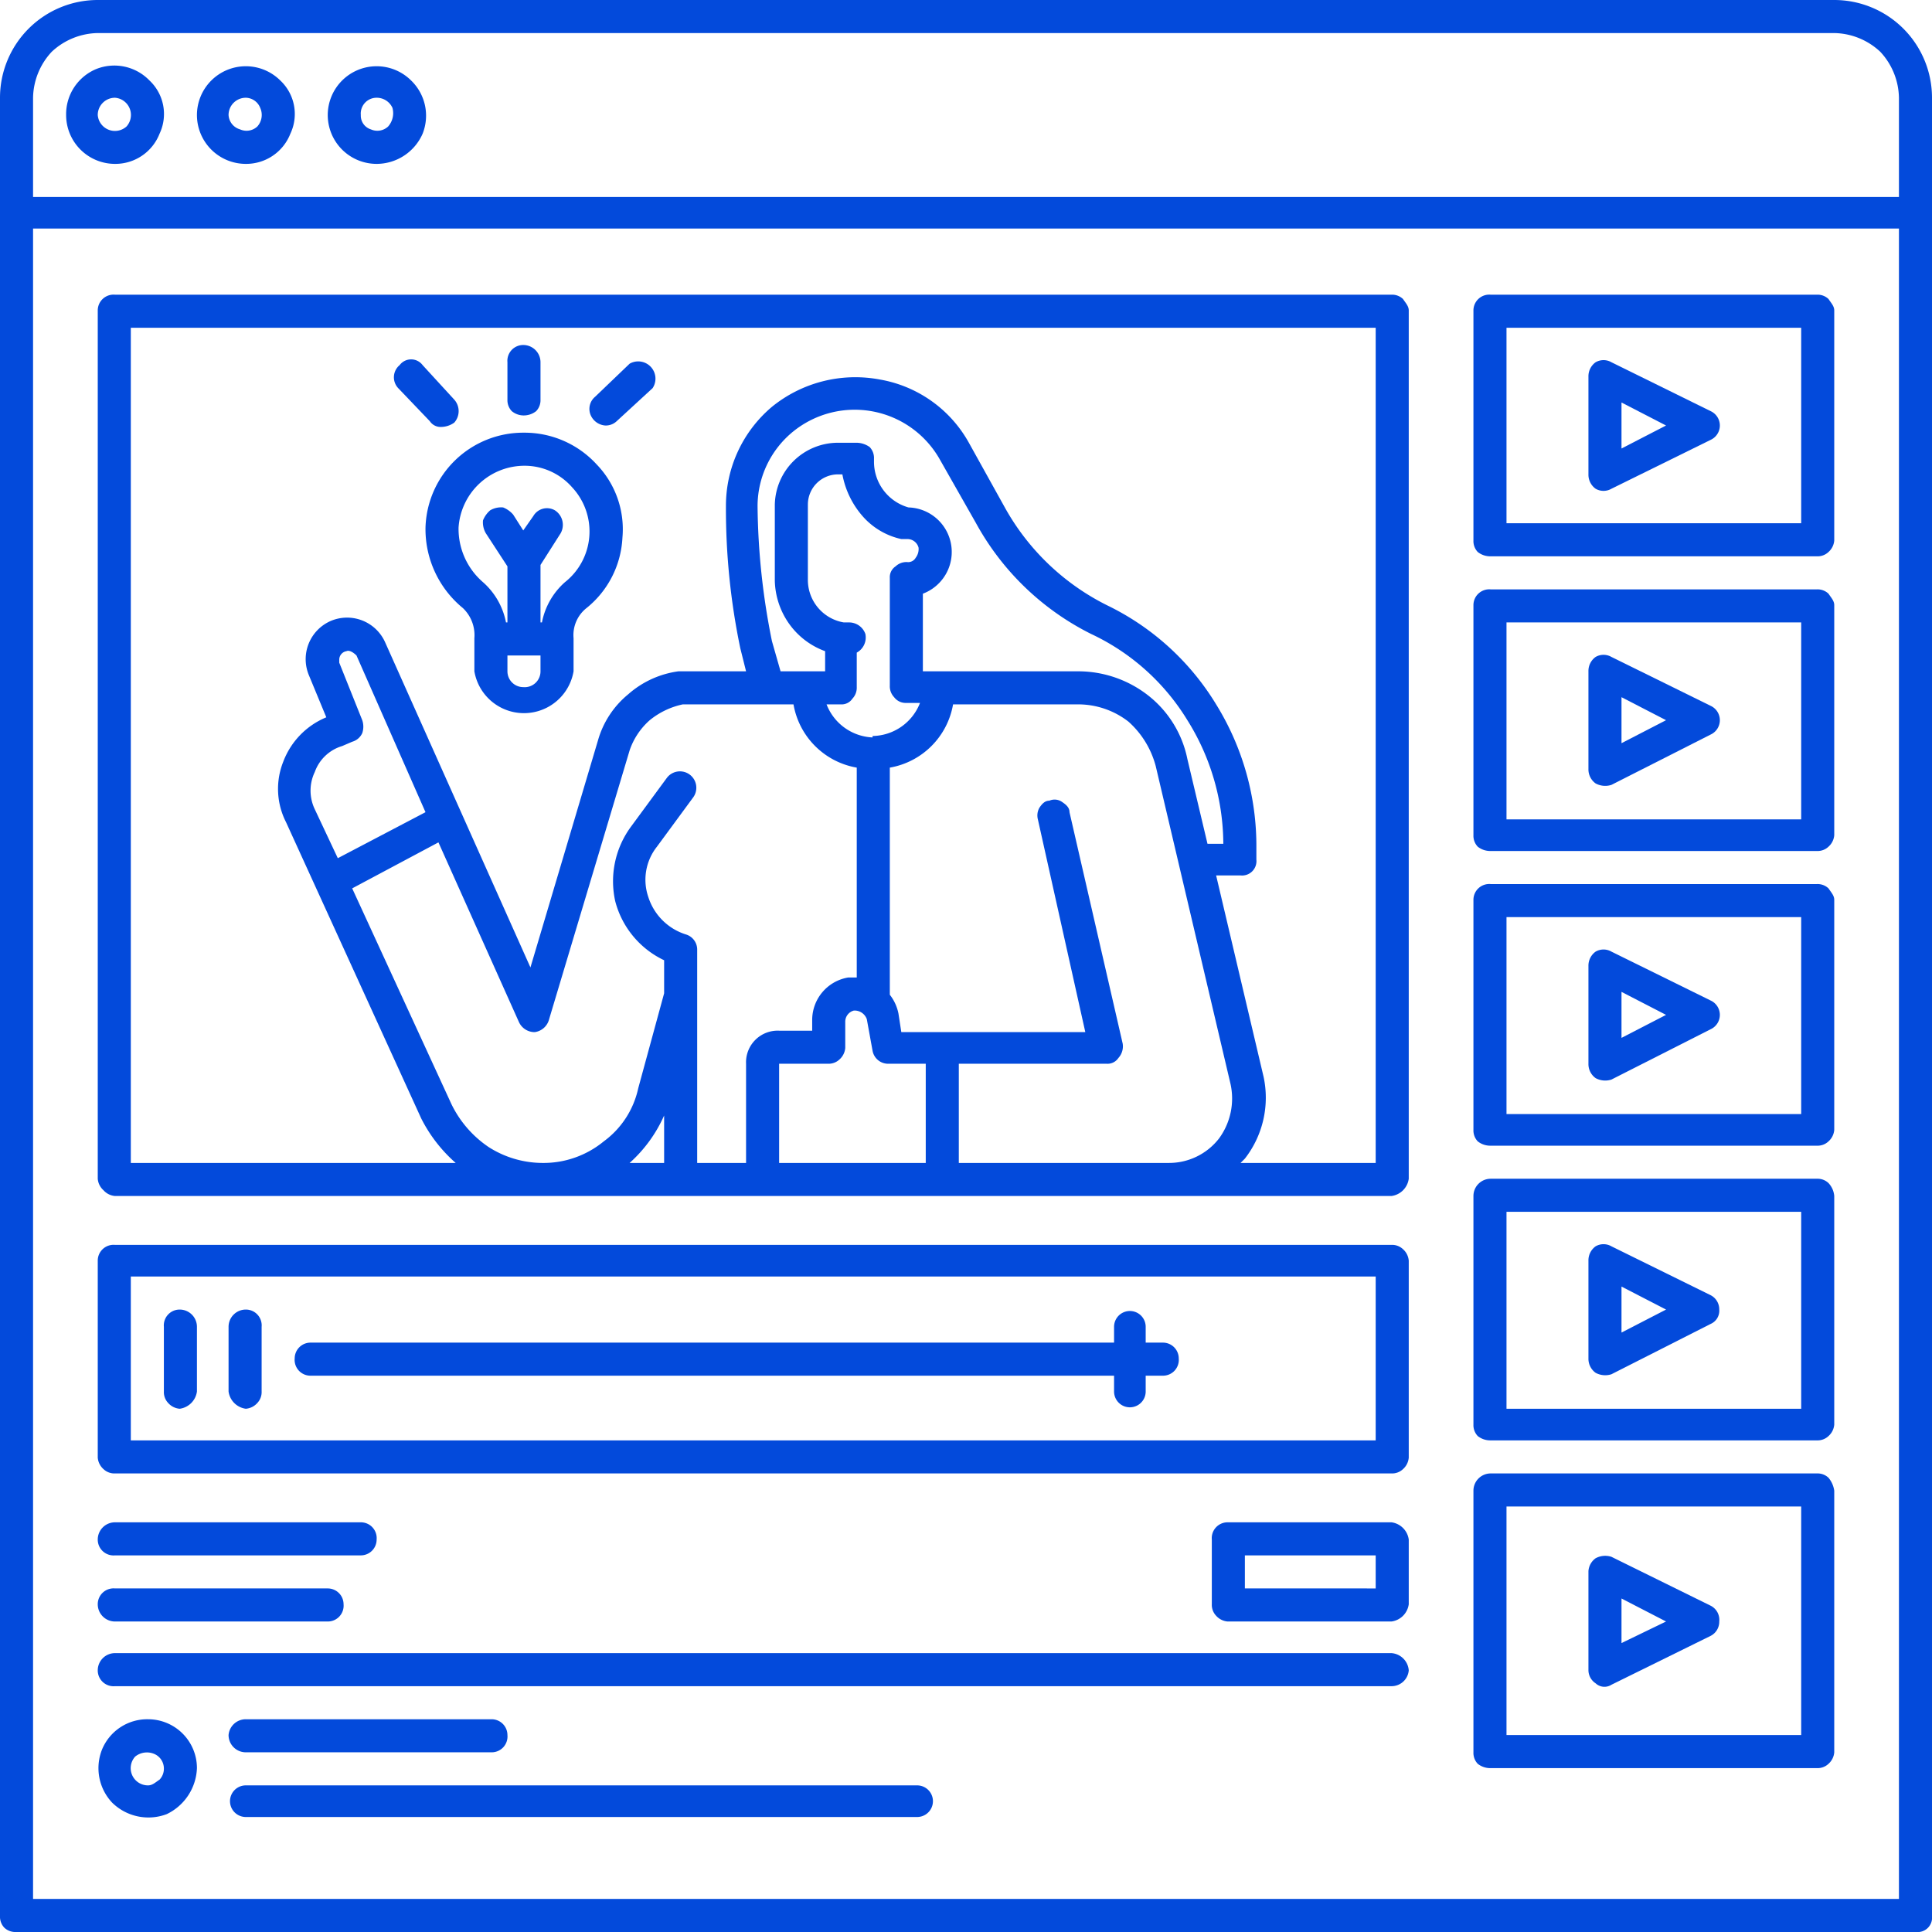 <svg xmlns="http://www.w3.org/2000/svg" width="134.4" height="134.4" viewBox="0 0 134.4 134.4"><defs><style>.cls-1{fill:#034adb;}</style></defs><title>icons</title><g id="Layer_4" data-name="Layer 4"><path class="cls-1" d="M127.6,0H6.8A6.8,6.8,0,0,0,0,6.8V133.3a1.1,1.1,0,0,0,.3.8,1.1,1.1,0,0,0,.8.3H133.3a1,1,0,0,0,1.1-1.1V6.8A6.8,6.8,0,0,0,127.6,0ZM6.8,2.3H127.6a4.8,4.8,0,0,1,3.2,1.3,4.8,4.8,0,0,1,1.3,3.2v6.9H2.3V6.8A4.8,4.8,0,0,1,3.6,3.6,4.8,4.8,0,0,1,6.8,2.3ZM2.3,132.1V15.9H132.1V132.1Z"/><path class="cls-1" d="M8,11.4a3.3,3.3,0,0,0,3.1-2.1,3.2,3.2,0,0,0-.7-3.7,3.4,3.4,0,0,0-3.7-.8A3.4,3.4,0,0,0,4.6,8,3.4,3.4,0,0,0,8,11.4ZM8,6.8H8a1.2,1.2,0,0,1,.8,2,1.2,1.2,0,0,1-2-.8A1.2,1.2,0,0,1,8,6.8Z"/><path class="cls-1" d="M17.1,11.4a3.3,3.3,0,0,0,3.1-2.1,3.2,3.2,0,0,0-.7-3.7A3.4,3.4,0,0,0,13.7,8a3.4,3.4,0,0,0,3.4,3.4Zm0-4.6h0a1.1,1.1,0,0,1,1,.7,1.2,1.2,0,0,1-.2,1.3,1.1,1.1,0,0,1-1.2.2,1.1,1.1,0,0,1-.8-1,1.2,1.2,0,0,1,1.2-1.2Z"/><path class="cls-1" d="M26.2,11.4a3.5,3.5,0,0,0,3.2-2.1,3.4,3.4,0,0,0-.8-3.7A3.4,3.4,0,0,0,22.8,8a3.4,3.4,0,0,0,3.4,3.4Zm0-4.6h0a1.2,1.2,0,0,1,1.1.7A1.4,1.4,0,0,1,27,8.8a1.1,1.1,0,0,1-1.2.2,1,1,0,0,1-.7-1,1.1,1.1,0,0,1,1.1-1.2Z"/><path class="cls-1" d="M96.8,86.6H8a1.1,1.1,0,0,0-1.2,1.1v13.7a1.2,1.2,0,0,0,.4.8,1.1,1.1,0,0,0,.8.3H96.8a1.1,1.1,0,0,0,.8-.3,1.2,1.2,0,0,0,.4-.8V87.7a1.2,1.2,0,0,0-.4-.8,1.1,1.1,0,0,0-.8-.3Zm-1.1,13.6H9.1V88.8H95.7Z"/><path class="cls-1" d="M12.5,98a1.4,1.4,0,0,0,1.2-1.2V92.3a1.2,1.2,0,0,0-1.2-1.2,1.1,1.1,0,0,0-1.1,1.2v4.5a1.1,1.1,0,0,0,.3.8,1.2,1.2,0,0,0,.8.4Z"/><path class="cls-1" d="M17.1,98a1.2,1.2,0,0,0,.8-.4,1.1,1.1,0,0,0,.3-.8V92.3a1.1,1.1,0,0,0-1.1-1.2,1.2,1.2,0,0,0-1.2,1.2v4.5A1.4,1.4,0,0,0,17.1,98Z"/><path class="cls-1" d="M21.6,95.7H77.5v1.1a1.1,1.1,0,1,0,2.2,0V95.7h1.2A1.1,1.1,0,0,0,82,94.5a1.1,1.1,0,0,0-1.1-1.1H79.7V92.3a1.1,1.1,0,1,0-2.2,0v1.1H21.6a1.1,1.1,0,0,0-1.1,1.1A1.1,1.1,0,0,0,21.6,95.7Z"/><path class="cls-1" d="M126.4,20.5H103.7a1.1,1.1,0,0,0-1.2,1.1v16a1.1,1.1,0,0,0,.3.8,1.4,1.4,0,0,0,.9.3h22.7a1.1,1.1,0,0,0,.8-.3,1.2,1.2,0,0,0,.4-.8v-16c0-.3-.2-.5-.4-.8a1.1,1.1,0,0,0-.8-.3Zm-1.1,15.9H104.8V22.8h20.5Z"/><path class="cls-1" d="M126.4,41H103.7a1.1,1.1,0,0,0-1.2,1.1v16a1.1,1.1,0,0,0,.3.8,1.4,1.4,0,0,0,.9.3h22.7a1.1,1.1,0,0,0,.8-.3,1.2,1.2,0,0,0,.4-.8v-16c0-.3-.2-.5-.4-.8A1.1,1.1,0,0,0,126.4,41Zm-1.1,16H104.8V43.3h20.5Z"/><path class="cls-1" d="M126.4,61.5H103.7a1.1,1.1,0,0,0-1.2,1.1v16a1.1,1.1,0,0,0,.3.8,1.4,1.4,0,0,0,.9.3h22.7a1.1,1.1,0,0,0,.8-.3,1.2,1.2,0,0,0,.4-.8v-16c0-.3-.2-.5-.4-.8A1.1,1.1,0,0,0,126.4,61.5Zm-1.1,16H104.8V63.8h20.5Z"/><path class="cls-1" d="M111,54.5a1.4,1.4,0,0,0,1.1.1l6.9-3.5a1.1,1.1,0,0,0,0-2l-6.9-3.4a1.1,1.1,0,0,0-1.1,0,1.2,1.2,0,0,0-.5,1v6.8a1.2,1.2,0,0,0,.5,1Zm1.8-6,3.1,1.6-3.1,1.6Z"/><path class="cls-1" d="M111,34a1.1,1.1,0,0,0,1.1,0l6.9-3.4a1.1,1.1,0,0,0,0-2l-6.9-3.4a1.1,1.1,0,0,0-1.1,0,1.2,1.2,0,0,0-.5,1V33a1.2,1.2,0,0,0,.5,1Zm1.8-6,3.1,1.6-3.1,1.6Z"/><path class="cls-1" d="M111,75a1.4,1.4,0,0,0,1.1.1l6.9-3.5a1.1,1.1,0,0,0,0-2l-6.9-3.4a1.1,1.1,0,0,0-1.1,0,1.2,1.2,0,0,0-.5,1V74a1.2,1.2,0,0,0,.5,1Zm1.8-6,3.1,1.6-3.1,1.6Z"/><path class="cls-1" d="M126.4,82H103.7a1.2,1.2,0,0,0-1.2,1.2V99.1a1.1,1.1,0,0,0,.3.8,1.4,1.4,0,0,0,.9.3h22.7a1.1,1.1,0,0,0,.8-.3,1.2,1.2,0,0,0,.4-.8V83.2a1.5,1.5,0,0,0-.4-.9A1.1,1.1,0,0,0,126.4,82Zm-1.1,16H104.8V84.3h20.5Z"/><path class="cls-1" d="M111,95.5a1.4,1.4,0,0,0,1.1.1l6.9-3.5a1,1,0,0,0,.6-1,1.1,1.1,0,0,0-.6-1l-6.9-3.4a1.1,1.1,0,0,0-1.1,0,1.2,1.2,0,0,0-.5,1v6.8a1.2,1.2,0,0,0,.5,1Zm1.8-6,3.1,1.6-3.1,1.6Z"/><path class="cls-1" d="M111,117.1a.9.9,0,0,0,1.1.1l6.9-3.4a1.1,1.1,0,0,0,.6-1,1.1,1.1,0,0,0-.6-1.1l-6.9-3.4a1.4,1.4,0,0,0-1.1.1,1.2,1.2,0,0,0-.5.9v6.9a1.1,1.1,0,0,0,.5.9Zm1.8-5.9,3.1,1.6-3.1,1.5Z"/><path class="cls-1" d="M96.8,20.5H8a1.1,1.1,0,0,0-1.2,1.1V82a1.2,1.2,0,0,0,.4.8,1.2,1.2,0,0,0,.8.4H96.8A1.4,1.4,0,0,0,98,82V21.6c0-.3-.2-.5-.4-.8a1.1,1.1,0,0,0-.8-.3ZM46.2,80.9H43.8a9.7,9.7,0,0,0,2.4-3.3Zm2.3,0V66.1a1.1,1.1,0,0,0-.8-1.1,4,4,0,0,1-2.6-2.6,3.7,3.7,0,0,1,.6-3.5l2.5-3.4h0a1.1,1.1,0,0,0-1.8-1.4l-2.5,3.4a6.4,6.4,0,0,0-1.1,5.2,6.3,6.3,0,0,0,3.4,4.1v2.3l-1.8,6.6h0A6.2,6.2,0,0,1,42,79.4a6.6,6.6,0,0,1-4.3,1.5A7,7,0,0,1,34,79.8a7.6,7.6,0,0,1-2.6-3l-6.9-15,6-3.2,5.6,12.5h0a1.2,1.2,0,0,0,1.1.7,1.2,1.2,0,0,0,1-.9l5.6-18.7a4.9,4.9,0,0,1,1.4-2.1A5.4,5.4,0,0,1,47.5,49h7.7a5.4,5.4,0,0,0,4.4,4.4V68H59a3,3,0,0,0-2.5,3v.7H54.2A2.2,2.2,0,0,0,51.9,74v6.9ZM25.2,50.1l-1.6-4v-.2a.6.6,0,0,1,.5-.6c.2-.1.5.1.7.3l4.8,10.9-6.1,3.2-1.6-3.4a3,3,0,0,1,0-2.6,2.9,2.9,0,0,1,1.9-1.8l.7-.3a1.1,1.1,0,0,0,.7-.6,1.4,1.4,0,0,0,0-.9Zm28.5-5.5h0a49.2,49.2,0,0,1-1-9.4A6.7,6.7,0,0,1,55.2,30a6.8,6.8,0,0,1,10.2,2l2.5,4.4a18.6,18.6,0,0,0,8,7.7,15.6,15.6,0,0,1,6.7,6,16.3,16.3,0,0,1,2.5,8.6H84l-1.4-5.9h0a7.5,7.5,0,0,0-2.7-4.4A7.9,7.9,0,0,0,75,46.7H64.2V41.3a3.1,3.1,0,0,0-1-6,3.3,3.3,0,0,1-2.4-3.2v-.2a1.1,1.1,0,0,0-.3-.8,1.6,1.6,0,0,0-.9-.3H58.3a4.4,4.4,0,0,0-4.4,4.3v5.3a5.4,5.4,0,0,0,1,3,5.3,5.3,0,0,0,2.5,1.9v1.4H54.3l-.6-2.1Zm7,6.7A3.6,3.6,0,0,1,57.5,49h1a.9.9,0,0,0,.8-.4,1.1,1.1,0,0,0,.3-.8V45.4a1.2,1.2,0,0,0,.6-1.3,1.2,1.2,0,0,0-1.1-.8h-.4a3,3,0,0,1-2.5-2.9V35.1A2.1,2.1,0,0,1,58.3,33h.3A6.1,6.1,0,0,0,60,35.9a5,5,0,0,0,2.7,1.6h.4a.8.8,0,0,1,.8.6,1,1,0,0,1-.2.7.6.6,0,0,1-.6.3,1.1,1.1,0,0,0-.8.3.9.9,0,0,0-.4.8v7.5h0a1.1,1.1,0,0,0,.3.8,1,1,0,0,0,.8.4h1a3.6,3.6,0,0,1-3.3,2.3ZM54.2,74h3.4a1.1,1.1,0,0,0,.8-.3,1.2,1.2,0,0,0,.4-.8V71.1a.8.8,0,0,1,.6-.8h.1a.9.9,0,0,1,.8.6l.4,2.2a1.1,1.1,0,0,0,1.1.9h2.6v6.9H54.2Zm12.5,6.9V74H77a.9.9,0,0,0,.8-.4,1.2,1.2,0,0,0,.3-1L74.4,56.5c0-.3-.2-.5-.5-.7a.9.9,0,0,0-.9-.1c-.3,0-.5.2-.7.5a1.1,1.1,0,0,0-.1.8l3.3,14.8H62.7l-.2-1.3a3.1,3.1,0,0,0-.6-1.3V53.4A5.4,5.4,0,0,0,66.3,49H75a5.7,5.7,0,0,1,3.5,1.2,6.3,6.3,0,0,1,1.9,3.1l5.2,22.1h0a4.7,4.7,0,0,1-.8,3.8,4.4,4.4,0,0,1-3.5,1.7Zm29,0H86.3l.3-.3a6.9,6.9,0,0,0,1.3-5.7l-3.3-14h1.7a1,1,0,0,0,1.1-1.1V59a18.7,18.7,0,0,0-2.8-10A18.1,18.1,0,0,0,77,42.1a16.6,16.6,0,0,1-7.1-6.8l-2.5-4.5h0a8.8,8.8,0,0,0-6.2-4.4,9.2,9.2,0,0,0-7.5,1.9,9,9,0,0,0-3.2,6.9,47.5,47.5,0,0,0,1,9.9l.4,1.6H47.2a6.6,6.6,0,0,0-3.5,1.6,6.4,6.4,0,0,0-2.1,3.2L36.9,67.3,26.8,44.7A2.9,2.9,0,0,0,23,43.2,2.9,2.9,0,0,0,21.5,47l1.2,2.9a5.4,5.4,0,0,0-3,3.1,5.1,5.1,0,0,0,.2,4.2l9.4,20.6h0a10.3,10.3,0,0,0,2.4,3.1H9.1V22.8H95.7Z"/><path class="cls-1" d="M8,108.2H25.1a1.1,1.1,0,0,0,1.1-1.1,1.1,1.1,0,0,0-1.1-1.2H8a1.2,1.2,0,0,0-1.2,1.2A1.1,1.1,0,0,0,8,108.2Z"/><path class="cls-1" d="M126.4,102.5H103.7a1.2,1.2,0,0,0-1.2,1.2v18.2h0a1.1,1.1,0,0,0,.3.8,1.4,1.4,0,0,0,.9.3h22.7a1.1,1.1,0,0,0,.8-.3,1.2,1.2,0,0,0,.4-.8V103.7a1.8,1.8,0,0,0-.4-.9,1.1,1.1,0,0,0-.8-.3Zm-1.1,18.2H104.8V104.8h20.5Z"/><path class="cls-1" d="M96.8,105.9H85.4a1.1,1.1,0,0,0-1.1,1.2v4.5a1.1,1.1,0,0,0,.3.8,1.2,1.2,0,0,0,.8.4H96.8a1.4,1.4,0,0,0,1.2-1.2v-4.5a1.4,1.4,0,0,0-1.2-1.2Zm-1.1,4.6H86.6v-2.3h9.1Z"/><path class="cls-1" d="M96.8,115H8a1.2,1.2,0,0,0-1.2,1.2A1.1,1.1,0,0,0,8,117.3H96.8a1.2,1.2,0,0,0,1.2-1.1A1.3,1.3,0,0,0,96.8,115Z"/><path class="cls-1" d="M8,112.8H22.8a1.1,1.1,0,0,0,1.1-1.2,1.1,1.1,0,0,0-1.1-1.1H8a1.1,1.1,0,0,0-1.2,1.1A1.2,1.2,0,0,0,8,112.8Z"/><path class="cls-1" d="M10.3,119.6a3.4,3.4,0,0,0-3.2,2.1,3.5,3.5,0,0,0,.7,3.7,3.6,3.6,0,0,0,3.8.8,3.7,3.7,0,0,0,2.1-3.2,3.4,3.4,0,0,0-3.4-3.4Zm0,4.6h0a1.2,1.2,0,0,1-1.1-.7,1.2,1.2,0,0,1,.2-1.3,1.3,1.3,0,0,1,1.3-.2,1.1,1.1,0,0,1,.7,1,1.1,1.1,0,0,1-.3.8c-.3.2-.5.4-.8.4Z"/><path class="cls-1" d="M63.8,124.2H17.1a1.1,1.1,0,1,0,0,2.2H63.8a1.1,1.1,0,1,0,0-2.2Z"/><path class="cls-1" d="M17.1,121.9H34.2a1.1,1.1,0,0,0,1.1-1.2,1.1,1.1,0,0,0-1.1-1.1H17.1a1.2,1.2,0,0,0-1.2,1.1,1.2,1.2,0,0,0,1.2,1.2Z"/><path class="cls-1" d="M36.5,30.1h-.1a6.8,6.8,0,0,0-6.8,6.6h0a7.1,7.1,0,0,0,2.6,5.6,2.6,2.6,0,0,1,.8,2.1v2.3a3.5,3.5,0,0,0,6.9,0V44.4a2.4,2.4,0,0,1,.9-2.1,6.7,6.7,0,0,0,2.5-4.9,6.5,6.5,0,0,0-1.8-5.1,6.8,6.8,0,0,0-5-2.2Zm1.1,16.6a1.1,1.1,0,0,1-1.2,1.1,1.1,1.1,0,0,1-1.1-1.1V45.6h2.3Zm1.7-6.2a5,5,0,0,0-1.6,2.8h-.1v-4L39,37.1a1.2,1.2,0,0,0-.4-1.6,1.1,1.1,0,0,0-1.5.4l-.7,1-.7-1.1a1.8,1.8,0,0,0-.7-.5,1.5,1.5,0,0,0-.9.2,1.8,1.8,0,0,0-.5.7,1.5,1.5,0,0,0,.2.9l1.5,2.3v3.9h-.1a5,5,0,0,0-1.6-2.8,4.9,4.9,0,0,1-1.7-3.8,4.6,4.6,0,0,1,4.6-4.3h0a4.4,4.4,0,0,1,3.3,1.5,4.5,4.5,0,0,1-.5,6.6Z"/><path class="cls-1" d="M36.4,28.9a1.4,1.4,0,0,0,.9-.3,1.1,1.1,0,0,0,.3-.8V25.2A1.2,1.2,0,0,0,36.4,24a1.1,1.1,0,0,0-1.1,1.2v2.6a1.1,1.1,0,0,0,.3.8A1.3,1.3,0,0,0,36.4,28.9Z"/><path class="cls-1" d="M29.9,29.3a.9.9,0,0,0,.8.4,1.6,1.6,0,0,0,.9-.3,1.2,1.2,0,0,0,0-1.6l-2.2-2.4h0a1,1,0,0,0-1.6,0,1.1,1.1,0,0,0-.1,1.6Z"/><path class="cls-1" d="M42.1,29.6a1.1,1.1,0,0,0,.8-.3L45.4,27a1.2,1.2,0,0,0-1.6-1.7l-2.4,2.3h0a1.1,1.1,0,0,0-.3,1.3,1.2,1.2,0,0,0,1,.7Z"/></g></svg>